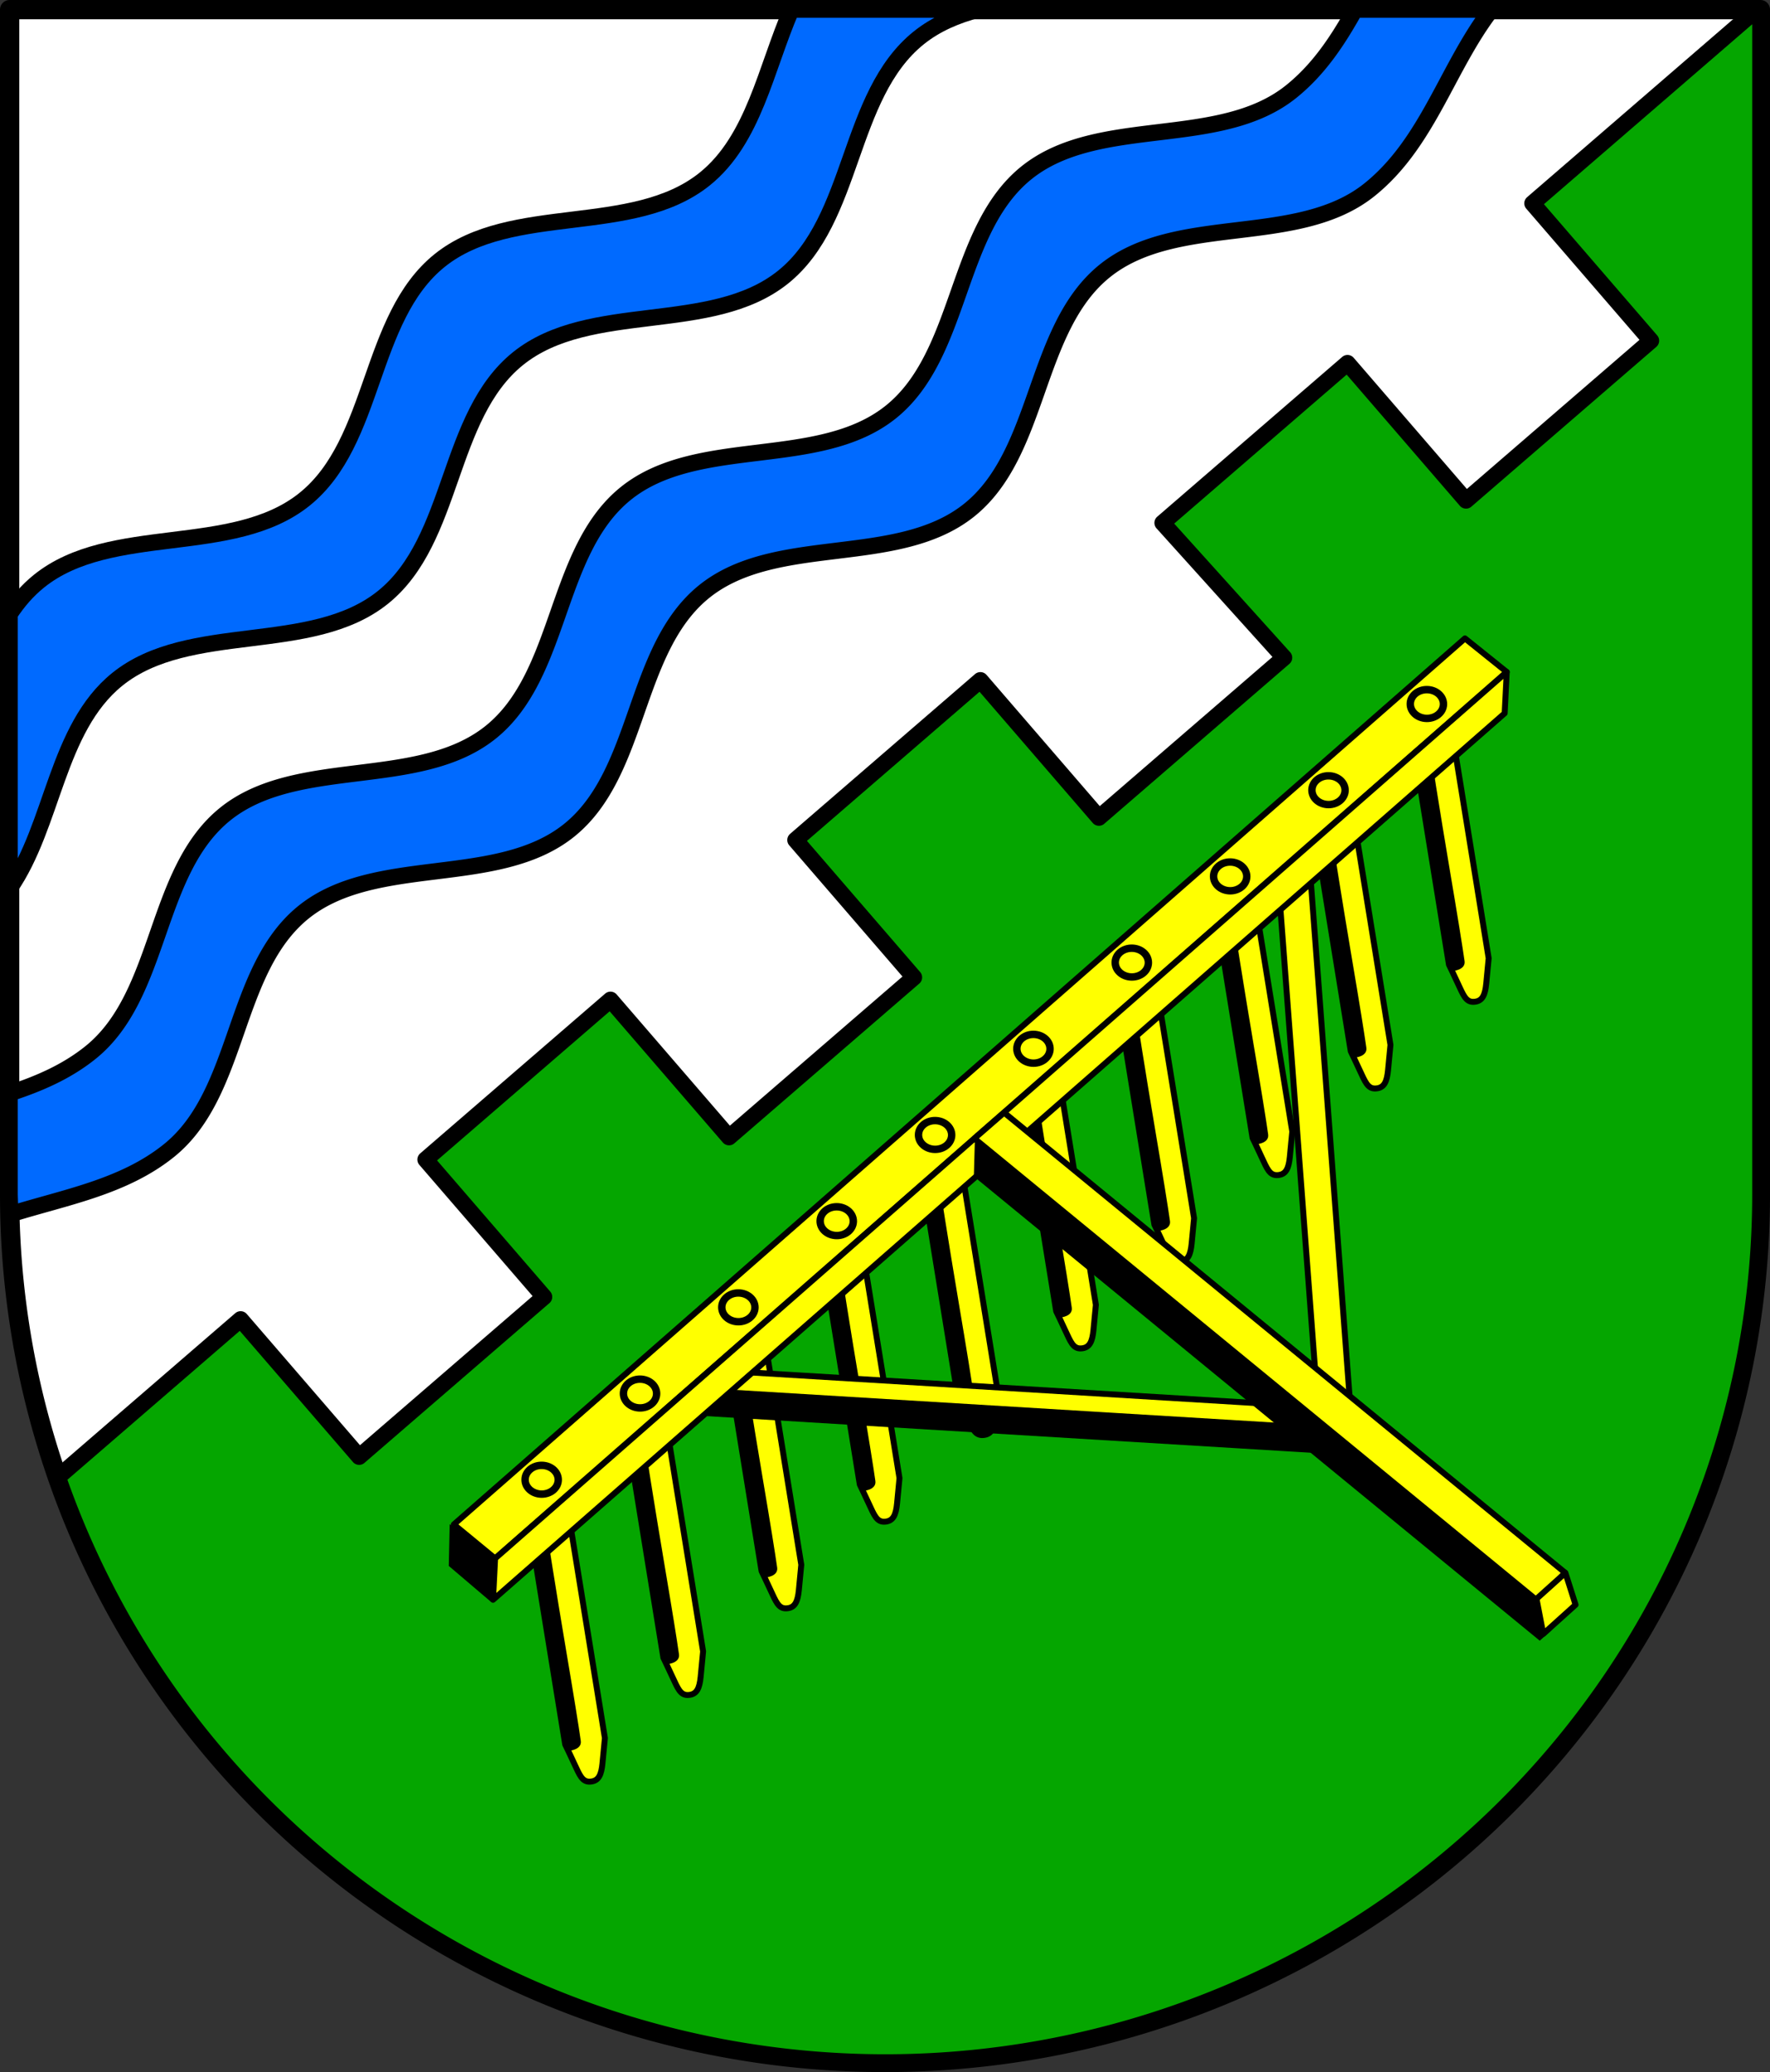 <?xml version="1.0" encoding="UTF-8" standalone="no"?>
<!-- Created with Inkscape (http://www.inkscape.org/) -->

<svg
   width="119.393mm"
   height="139.696mm"
   viewBox="0 0 119.393 139.696"
   version="1.1"
   id="svg4260"
   inkscape:version="1.2.2 (732a01da63, 2022-12-09)"
   sodipodi:docname="Wappen Wisch2.svg"
   xmlns:inkscape="http://www.inkscape.org/namespaces/inkscape"
   xmlns:sodipodi="http://sodipodi.sourceforge.net/DTD/sodipodi-0.dtd"
   xmlns="http://www.w3.org/2000/svg"
   xmlns:svg="http://www.w3.org/2000/svg">
  <rect x="0" y="0" width="119.393" height="139.696" fill="#333333" stroke="none"/>
  <sodipodi:namedview
     id="namedview4262"
     pagecolor="#ffffff"
     bordercolor="#666666"
     borderopacity="1.0"
     inkscape:showpageshadow="2"
     inkscape:pageopacity="0.0"
     inkscape:pagecheckerboard="0"
     inkscape:deskcolor="#d1d1d1"
     inkscape:document-units="mm"
     showgrid="false"
     inkscape:zoom="1.0138152"
     inkscape:cx="225.87944"
     inkscape:cy="264.84118"
     inkscape:current-layer="layer1" />
  <defs
     id="defs4257" />
  <g
     inkscape:label="Ebene 1"
     inkscape:groupmode="layer"
     id="layer1"
     transform="translate(-519.202,-82.427)">
    <g
       id="g4185"
       transform="translate(122.963,-14.523)">
      <path
         id="path2261"
         style="fill:#ffffff;stroke:#000000;stroke-width:1.3;stroke-linecap:round;stroke-linejoin:round;stroke-dasharray:none"
         d="m 396.889,97.6 v 79.879 a 59.046,58.517 0 0 0 59.047,58.517 59.046,58.517 0 0 0 59.047,-58.517 V 97.6 Z" />
      <g
         id="g2537"
         style="stroke-width:1.1;stroke-dasharray:none"
         transform="translate(350.23,17.961)">
        <path
           id="path2131"
           style="fill:#006aff;stroke:#000000;stroke-width:1.1;stroke-linecap:round;stroke-linejoin:round;stroke-dasharray:none"
           d="m 137.411,79.64 c -1.148,2.055 -2.426,4.018 -4.323,5.536 -4.846,3.88 -12.993,1.577 -17.831,5.454 -4.838,3.878 -4.316,12.25 -9.158,16.135 -4.842,3.885 -13.037,1.603 -17.87,5.485 -4.834,3.883 -4.28,12.214 -9.118,16.103 -4.838,3.89 -13.08,1.63 -17.91,5.518 -4.83,3.887 -4.245,12.177 -9.079,16.072 -1.632,1.315 -3.51,2.116 -5.464,2.754 v 6.821 a 59.046,58.517 0 0 0 0.053,1.334 c 3.697,-1.155 7.629,-1.823 10.701,-4.298 4.834,-3.895 4.249,-12.184 9.079,-16.072 4.83,-3.887 13.072,-1.627 17.91,-5.517 4.838,-3.89 4.285,-12.221 9.118,-16.104 4.834,-3.883 13.029,-1.6 17.87,-5.485 4.842,-3.885 4.32,-12.257 9.158,-16.135 4.838,-3.878 12.985,-1.574 17.83,-5.454 3.965,-3.175 5.245,-8.276 8.23,-12.148 z" />
        <path
           id="path2201"
           style="fill:#006aff;fill-opacity:1;stroke:#000000;stroke-width:1.1;stroke-linecap:round;stroke-linejoin:round;stroke-dasharray:none"
           d="m 99.39,79.64 c -1.733,3.987 -2.532,8.76 -5.851,11.423 -4.842,3.885 -13.037,1.603 -17.87,5.485 -4.834,3.883 -4.281,12.214 -9.118,16.103 -4.838,3.89 -13.08,1.63 -17.91,5.517 -0.791,0.636 -1.434,1.392 -1.982,2.226 v 18.488 c 2.968,-4.262 3.149,-10.784 7.271,-14.102 4.83,-3.887 13.072,-1.628 17.91,-5.518 4.838,-3.89 4.285,-12.221 9.118,-16.103 4.834,-3.883 13.028,-1.6 17.87,-5.485 4.842,-3.885 4.32,-12.257 9.158,-16.135 1.17,-0.938 2.537,-1.51 4.001,-1.9 z" />
      </g>
      <path
         id="path2902"
         style="fill:#05a600;fill-opacity:1;stroke:#000000;stroke-width:1.1;stroke-linecap:round;stroke-linejoin:round;stroke-dasharray:none"
         d="m 514.731,97.6 -15.123,13.059 7.996,9.26 -12.475,10.772 -7.996,-9.261 -12.475,10.771 8.197,9.087 -12.49,10.784 -7.996,-9.261 -12.475,10.772 7.996,9.26 -12.475,10.772 -7.996,-9.261 -12.475,10.772 7.996,9.26 -12.475,10.772 -7.996,-9.261 -12.326,10.643 a 59.046,58.517 0 0 0 55.791,39.454 59.046,58.517 0 0 0 59.047,-58.517 V 97.6 Z" />
      <g
         id="g1866"
         transform="rotate(-41.409,427.692,66.388)">
        <g
           id="g1809">
          <g
             id="g1635"
             transform="rotate(32.198,663.081,27.623)">
            <path
               id="path1631"
               style="fill:#ffff00;stroke:#000000;stroke-width:0.4;stroke-linecap:round;stroke-linejoin:round"
               d="m 467.416,318.598 h 2.712 v 14.585 c 0,0 -0.221,0.849 -0.435,1.659 -0.197,0.747 -0.439,1.087 -0.908,1.087 -0.539,0 -0.687,-0.349 -0.891,-1.087 -0.226,-0.819 -0.478,-1.659 -0.478,-1.659 z"
               sodipodi:nodetypes="cccssscc" />
            <path
               style="fill:#000000;stroke:#000000;stroke-width:0.1;stroke-linecap:round;stroke-linejoin:round;stroke-dasharray:none"
               d="m 468.442,318.598 c 0,0 -0.029,4.342 0,8.27 0.023,3.155 0.02,5.31 0,6.244 -0.012,0.545 -0.806,0.481 -0.806,0.481 l -0.22,-0.409 v -14.585 z"
               id="path1633"
               sodipodi:nodetypes="csscccc" />
          </g>
          <g
             id="g1729"
             transform="rotate(32.198,667.497,42.923)">
            <path
               id="path1725"
               style="fill:#ffff00;stroke:#000000;stroke-width:0.4;stroke-linecap:round;stroke-linejoin:round"
               d="m 467.416,318.598 h 2.712 v 14.585 c 0,0 -0.221,0.849 -0.435,1.659 -0.197,0.747 -0.439,1.087 -0.908,1.087 -0.539,0 -0.687,-0.349 -0.891,-1.087 -0.226,-0.819 -0.478,-1.659 -0.478,-1.659 z"
               sodipodi:nodetypes="cccssscc" />
            <path
               style="fill:#000000;stroke:#000000;stroke-width:0.1;stroke-linecap:round;stroke-linejoin:round;stroke-dasharray:none"
               d="m 468.442,318.598 c 0,0 -0.029,4.342 0,8.27 0.023,3.155 0.02,5.31 0,6.244 -0.012,0.545 -0.806,0.481 -0.806,0.481 l -0.22,-0.409 v -14.585 z"
               id="path1727"
               sodipodi:nodetypes="csscccc" />
          </g>
          <g
             id="g1735"
             transform="rotate(32.198,671.913,58.222)">
            <path
               id="path1731"
               style="fill:#ffff00;stroke:#000000;stroke-width:0.4;stroke-linecap:round;stroke-linejoin:round"
               d="m 467.416,318.598 h 2.712 v 14.585 c 0,0 -0.221,0.849 -0.435,1.659 -0.197,0.747 -0.439,1.087 -0.908,1.087 -0.539,0 -0.687,-0.349 -0.891,-1.087 -0.226,-0.819 -0.478,-1.659 -0.478,-1.659 z"
               sodipodi:nodetypes="cccssscc" />
            <path
               style="fill:#000000;stroke:#000000;stroke-width:0.1;stroke-linecap:round;stroke-linejoin:round;stroke-dasharray:none"
               d="m 468.442,318.598 c 0,0 -0.029,4.342 0,8.27 0.023,3.155 0.02,5.31 0,6.244 -0.012,0.545 -0.806,0.481 -0.806,0.481 l -0.22,-0.409 v -14.585 z"
               id="path1733"
               sodipodi:nodetypes="csscccc" />
          </g>
          <g
             id="g1741"
             transform="rotate(32.198,676.328,73.522)">
            <path
               id="path1737"
               style="fill:#ffff00;stroke:#000000;stroke-width:0.4;stroke-linecap:round;stroke-linejoin:round"
               d="m 467.416,318.598 h 2.712 v 14.585 c 0,0 -0.221,0.849 -0.435,1.659 -0.197,0.747 -0.439,1.087 -0.908,1.087 -0.539,0 -0.687,-0.349 -0.891,-1.087 -0.226,-0.819 -0.478,-1.659 -0.478,-1.659 z"
               sodipodi:nodetypes="cccssscc" />
            <path
               style="fill:#000000;stroke:#000000;stroke-width:0.1;stroke-linecap:round;stroke-linejoin:round;stroke-dasharray:none"
               d="m 468.442,318.598 c 0,0 -0.029,4.342 0,8.27 0.023,3.155 0.02,5.31 0,6.244 -0.012,0.545 -0.806,0.481 -0.806,0.481 l -0.22,-0.409 v -14.585 z"
               id="path1739"
               sodipodi:nodetypes="csscccc" />
          </g>
          <g
             id="g1747"
             transform="rotate(32.198,680.744,88.822)">
            <path
               id="path1743"
               style="fill:#ffff00;stroke:#000000;stroke-width:0.4;stroke-linecap:round;stroke-linejoin:round"
               d="m 467.416,318.598 h 2.712 v 14.585 c 0,0 -0.221,0.849 -0.435,1.659 -0.197,0.747 -0.439,1.087 -0.908,1.087 -0.539,0 -0.687,-0.349 -0.891,-1.087 -0.226,-0.819 -0.478,-1.659 -0.478,-1.659 z"
               sodipodi:nodetypes="cccssscc" />
            <path
               style="fill:#000000;stroke:#000000;stroke-width:0.1;stroke-linecap:round;stroke-linejoin:round;stroke-dasharray:none"
               d="m 468.442,318.598 c 0,0 -0.029,4.342 0,8.27 0.023,3.155 0.02,5.31 0,6.244 -0.012,0.545 -0.806,0.481 -0.806,0.481 l -0.22,-0.409 v -14.585 z"
               id="path1745"
               sodipodi:nodetypes="csscccc" />
          </g>
          <g
             id="g1753"
             transform="rotate(32.198,685.16,104.122)">
            <path
               id="path1749"
               style="fill:#ffff00;stroke:#000000;stroke-width:0.4;stroke-linecap:round;stroke-linejoin:round"
               d="m 467.416,318.598 h 2.712 v 14.585 c 0,0 -0.221,0.849 -0.435,1.659 -0.197,0.747 -0.439,1.087 -0.908,1.087 -0.539,0 -0.687,-0.349 -0.891,-1.087 -0.226,-0.819 -0.478,-1.659 -0.478,-1.659 z"
               sodipodi:nodetypes="cccssscc" />
            <path
               style="fill:#000000;stroke:#000000;stroke-width:0.1;stroke-linecap:round;stroke-linejoin:round;stroke-dasharray:none"
               d="m 468.442,318.598 c 0,0 -0.029,4.342 0,8.27 0.023,3.155 0.02,5.31 0,6.244 -0.012,0.545 -0.806,0.481 -0.806,0.481 l -0.22,-0.409 v -14.585 z"
               id="path1751"
               sodipodi:nodetypes="csscccc" />
          </g>
          <g
             id="g1759"
             transform="rotate(32.198,689.575,119.422)">
            <path
               id="path1755"
               style="fill:#ffff00;stroke:#000000;stroke-width:0.4;stroke-linecap:round;stroke-linejoin:round"
               d="m 467.416,318.598 h 2.712 v 14.585 c 0,0 -0.221,0.849 -0.435,1.659 -0.197,0.747 -0.439,1.087 -0.908,1.087 -0.539,0 -0.687,-0.349 -0.891,-1.087 -0.226,-0.819 -0.478,-1.659 -0.478,-1.659 z"
               sodipodi:nodetypes="cccssscc" />
            <path
               style="fill:#000000;stroke:#000000;stroke-width:0.1;stroke-linecap:round;stroke-linejoin:round;stroke-dasharray:none"
               d="m 468.442,318.598 c 0,0 -0.029,4.342 0,8.27 0.023,3.155 0.02,5.31 0,6.244 -0.012,0.545 -0.806,0.481 -0.806,0.481 l -0.22,-0.409 v -14.585 z"
               id="path1757"
               sodipodi:nodetypes="csscccc" />
          </g>
          <g
             id="g1765"
             transform="rotate(32.198,693.991,134.721)">
            <path
               id="path1761"
               style="fill:#ffff00;stroke:#000000;stroke-width:0.4;stroke-linecap:round;stroke-linejoin:round"
               d="m 467.416,318.598 h 2.712 v 14.585 c 0,0 -0.221,0.849 -0.435,1.659 -0.197,0.747 -0.439,1.087 -0.908,1.087 -0.539,0 -0.687,-0.349 -0.891,-1.087 -0.226,-0.819 -0.478,-1.659 -0.478,-1.659 z"
               sodipodi:nodetypes="cccssscc" />
            <path
               style="fill:#000000;stroke:#000000;stroke-width:0.1;stroke-linecap:round;stroke-linejoin:round;stroke-dasharray:none"
               d="m 468.442,318.598 c 0,0 -0.029,4.342 0,8.27 0.023,3.155 0.02,5.31 0,6.244 -0.012,0.545 -0.806,0.481 -0.806,0.481 l -0.22,-0.409 v -14.585 z"
               id="path1763"
               sodipodi:nodetypes="csscccc" />
          </g>
          <g
             id="g1771"
             transform="rotate(32.198,698.407,150.021)">
            <path
               id="path1767"
               style="fill:#ffff00;stroke:#000000;stroke-width:0.4;stroke-linecap:round;stroke-linejoin:round"
               d="m 467.416,318.598 h 2.712 v 14.585 c 0,0 -0.221,0.849 -0.435,1.659 -0.197,0.747 -0.439,1.087 -0.908,1.087 -0.539,0 -0.687,-0.349 -0.891,-1.087 -0.226,-0.819 -0.478,-1.659 -0.478,-1.659 z"
               sodipodi:nodetypes="cccssscc" />
            <path
               style="fill:#000000;stroke:#000000;stroke-width:0.1;stroke-linecap:round;stroke-linejoin:round;stroke-dasharray:none"
               d="m 468.442,318.598 c 0,0 -0.029,4.342 0,8.27 0.023,3.155 0.02,5.31 0,6.244 -0.012,0.545 -0.806,0.481 -0.806,0.481 l -0.22,-0.409 v -14.585 z"
               id="path1769"
               sodipodi:nodetypes="csscccc" />
          </g>
          <g
             id="g1777"
             transform="rotate(32.198,702.823,165.321)">
            <path
               id="path1773"
               style="fill:#ffff00;stroke:#000000;stroke-width:0.4;stroke-linecap:round;stroke-linejoin:round"
               d="m 467.416,318.598 h 2.712 v 14.585 c 0,0 -0.221,0.849 -0.435,1.659 -0.197,0.747 -0.439,1.087 -0.908,1.087 -0.539,0 -0.687,-0.349 -0.891,-1.087 -0.226,-0.819 -0.478,-1.659 -0.478,-1.659 z"
               sodipodi:nodetypes="cccssscc" />
            <path
               style="fill:#000000;stroke:#000000;stroke-width:0.1;stroke-linecap:round;stroke-linejoin:round;stroke-dasharray:none"
               d="m 468.442,318.598 c 0,0 -0.029,4.342 0,8.27 0.023,3.155 0.02,5.31 0,6.244 -0.012,0.545 -0.806,0.481 -0.806,0.481 l -0.22,-0.409 v -14.585 z"
               id="path1775"
               sodipodi:nodetypes="csscccc" />
          </g>
        </g>
        <g
           id="g1317"
           transform="rotate(-52.897,384.658,162.22)">
          <rect
             style="fill:#ffff00;stroke:#000000;stroke-width:0.4;stroke-linecap:round;stroke-linejoin:round;stroke-dasharray:none"
             id="rect1292"
             width="36.909"
             height="2.183"
             x="357.783"
             y="186.597" />
          <g
             id="g1290"
             transform="rotate(97.773,383.937,163.745)">
            <g
               id="g1267">
              <rect
                 style="fill:#ffff00;stroke:#000000;stroke-width:0.4;stroke-linecap:round;stroke-linejoin:round;stroke-dasharray:none"
                 id="rect1261"
                 width="43.656"
                 height="2.917"
                 x="367.969"
                 y="186.668" />
              <rect
                 style="fill:#000000;stroke:#000000;stroke-width:0.1;stroke-linecap:round;stroke-linejoin:round;stroke-dasharray:none"
                 id="rect1263"
                 width="43.656"
                 height="1.631"
                 x="367.969"
                 y="187.954" />
            </g>
            <g
               id="g1179"
               transform="rotate(-44.68,426.137,146.898)">
              <g
                 id="g1537"
                 transform="translate(124.19,72.682)">
                <path
                   style="fill:#ffff00;stroke:#000000;stroke-width:0.4;stroke-linejoin:round;stroke-dasharray:none"
                   d="m 213.531,58.803 0.584,3.559 h 90.711 l -0.629,-3.559 z"
                   id="path377" />
                <path
                   style="fill:#ffff00;stroke:#000000;stroke-width:0.4;stroke-linejoin:round;stroke-dasharray:none"
                   d="m 214.115,62.363 -1.941,2.002 h 90.711 l 1.941,-2.002 z"
                   id="path987"
                   sodipodi:nodetypes="ccccc" />
                <ellipse
                   style="fill:none;stroke:#000000;stroke-width:0.5;stroke-linecap:round;stroke-linejoin:round;stroke-dasharray:none"
                   id="path1427"
                   cx="101.708"
                   cy="204.199"
                   rx="0.97"
                   ry="1.119"
                   transform="rotate(-48.16)" />
                <ellipse
                   style="fill:none;stroke:#000000;stroke-width:0.5;stroke-linecap:round;stroke-linejoin:round;stroke-dasharray:none"
                   id="ellipse1442"
                   cx="154.655"
                   cy="263.334"
                   rx="0.97"
                   ry="1.119"
                   transform="rotate(-48.16)" />
                <ellipse
                   style="fill:none;stroke:#000000;stroke-width:0.5;stroke-linecap:round;stroke-linejoin:round;stroke-dasharray:none"
                   id="ellipse1462"
                   cx="107.591"
                   cy="210.77"
                   rx="0.97"
                   ry="1.119"
                   transform="rotate(-48.16)" />
                <ellipse
                   style="fill:none;stroke:#000000;stroke-width:0.5;stroke-linecap:round;stroke-linejoin:round;stroke-dasharray:none"
                   id="ellipse1464"
                   cx="113.474"
                   cy="217.34"
                   rx="0.97"
                   ry="1.119"
                   transform="rotate(-48.16)" />
                <ellipse
                   style="fill:none;stroke:#000000;stroke-width:0.5;stroke-linecap:round;stroke-linejoin:round;stroke-dasharray:none"
                   id="ellipse1466"
                   cx="119.357"
                   cy="223.911"
                   rx="0.97"
                   ry="1.119"
                   transform="rotate(-48.16)" />
                <ellipse
                   style="fill:none;stroke:#000000;stroke-width:0.5;stroke-linecap:round;stroke-linejoin:round;stroke-dasharray:none"
                   id="ellipse1468"
                   cx="125.24"
                   cy="230.481"
                   rx="0.97"
                   ry="1.119"
                   transform="rotate(-48.16)" />
                <ellipse
                   style="fill:none;stroke:#000000;stroke-width:0.5;stroke-linecap:round;stroke-linejoin:round;stroke-dasharray:none"
                   id="ellipse1470"
                   cx="131.123"
                   cy="237.052"
                   rx="0.97"
                   ry="1.119"
                   transform="rotate(-48.16)" />
                <ellipse
                   style="fill:none;stroke:#000000;stroke-width:0.5;stroke-linecap:round;stroke-linejoin:round;stroke-dasharray:none"
                   id="ellipse1472"
                   cx="137.006"
                   cy="243.622"
                   rx="0.97"
                   ry="1.119"
                   transform="rotate(-48.16)" />
                <ellipse
                   style="fill:none;stroke:#000000;stroke-width:0.5;stroke-linecap:round;stroke-linejoin:round;stroke-dasharray:none"
                   id="ellipse1474"
                   cx="142.889"
                   cy="250.193"
                   rx="0.97"
                   ry="1.119"
                   transform="rotate(-48.16)" />
                <ellipse
                   style="fill:none;stroke:#000000;stroke-width:0.5;stroke-linecap:round;stroke-linejoin:round;stroke-dasharray:none"
                   id="ellipse1476"
                   cx="148.773"
                   cy="256.763"
                   rx="0.97"
                   ry="1.119"
                   transform="rotate(-48.16)" />
                <path
                   style="fill:#000000;stroke:none;stroke-width:0.4;stroke-linecap:round;stroke-linejoin:round;stroke-dasharray:none"
                   d="m 213.333,58.605 -1.9,2.077 0.544,3.682 2.179,-1.99 z"
                   id="path1522"
                   sodipodi:nodetypes="ccccc" />
              </g>
              <path
                 id="rect912"
                 style="fill:#ffff00;stroke:#000000;stroke-width:0.4;stroke-linecap:round;stroke-linejoin:round"
                 transform="rotate(80.555)"
                 d="m 196.228,-356.57 48.911,-0.002 v 2.646 l -49.357,-0.025 z"
                 sodipodi:nodetypes="ccccc" />
              <path
                 style="fill:#000000;stroke:none;stroke-width:0.4;stroke-linecap:round;stroke-linejoin:round"
                 d="m 389.415,183.335 -0.814,2.302 -0.94,0.002 -8.094,-48.693 1.688,-1.822 z"
                 id="path970"
                 sodipodi:nodetypes="cccccc" />
              <path
                 style="fill:#ffff00;stroke:#000000;stroke-width:0.4;stroke-linecap:round;stroke-linejoin:round;stroke-dasharray:none"
                 d="m 388.142,185.452 2.932,-0.041 0.903,-2.071 -2.621,0.034 z"
                 id="path1131"
                 sodipodi:nodetypes="ccccc" />
            </g>
          </g>
        </g>
      </g>
    </g>
  </g>
</svg>
